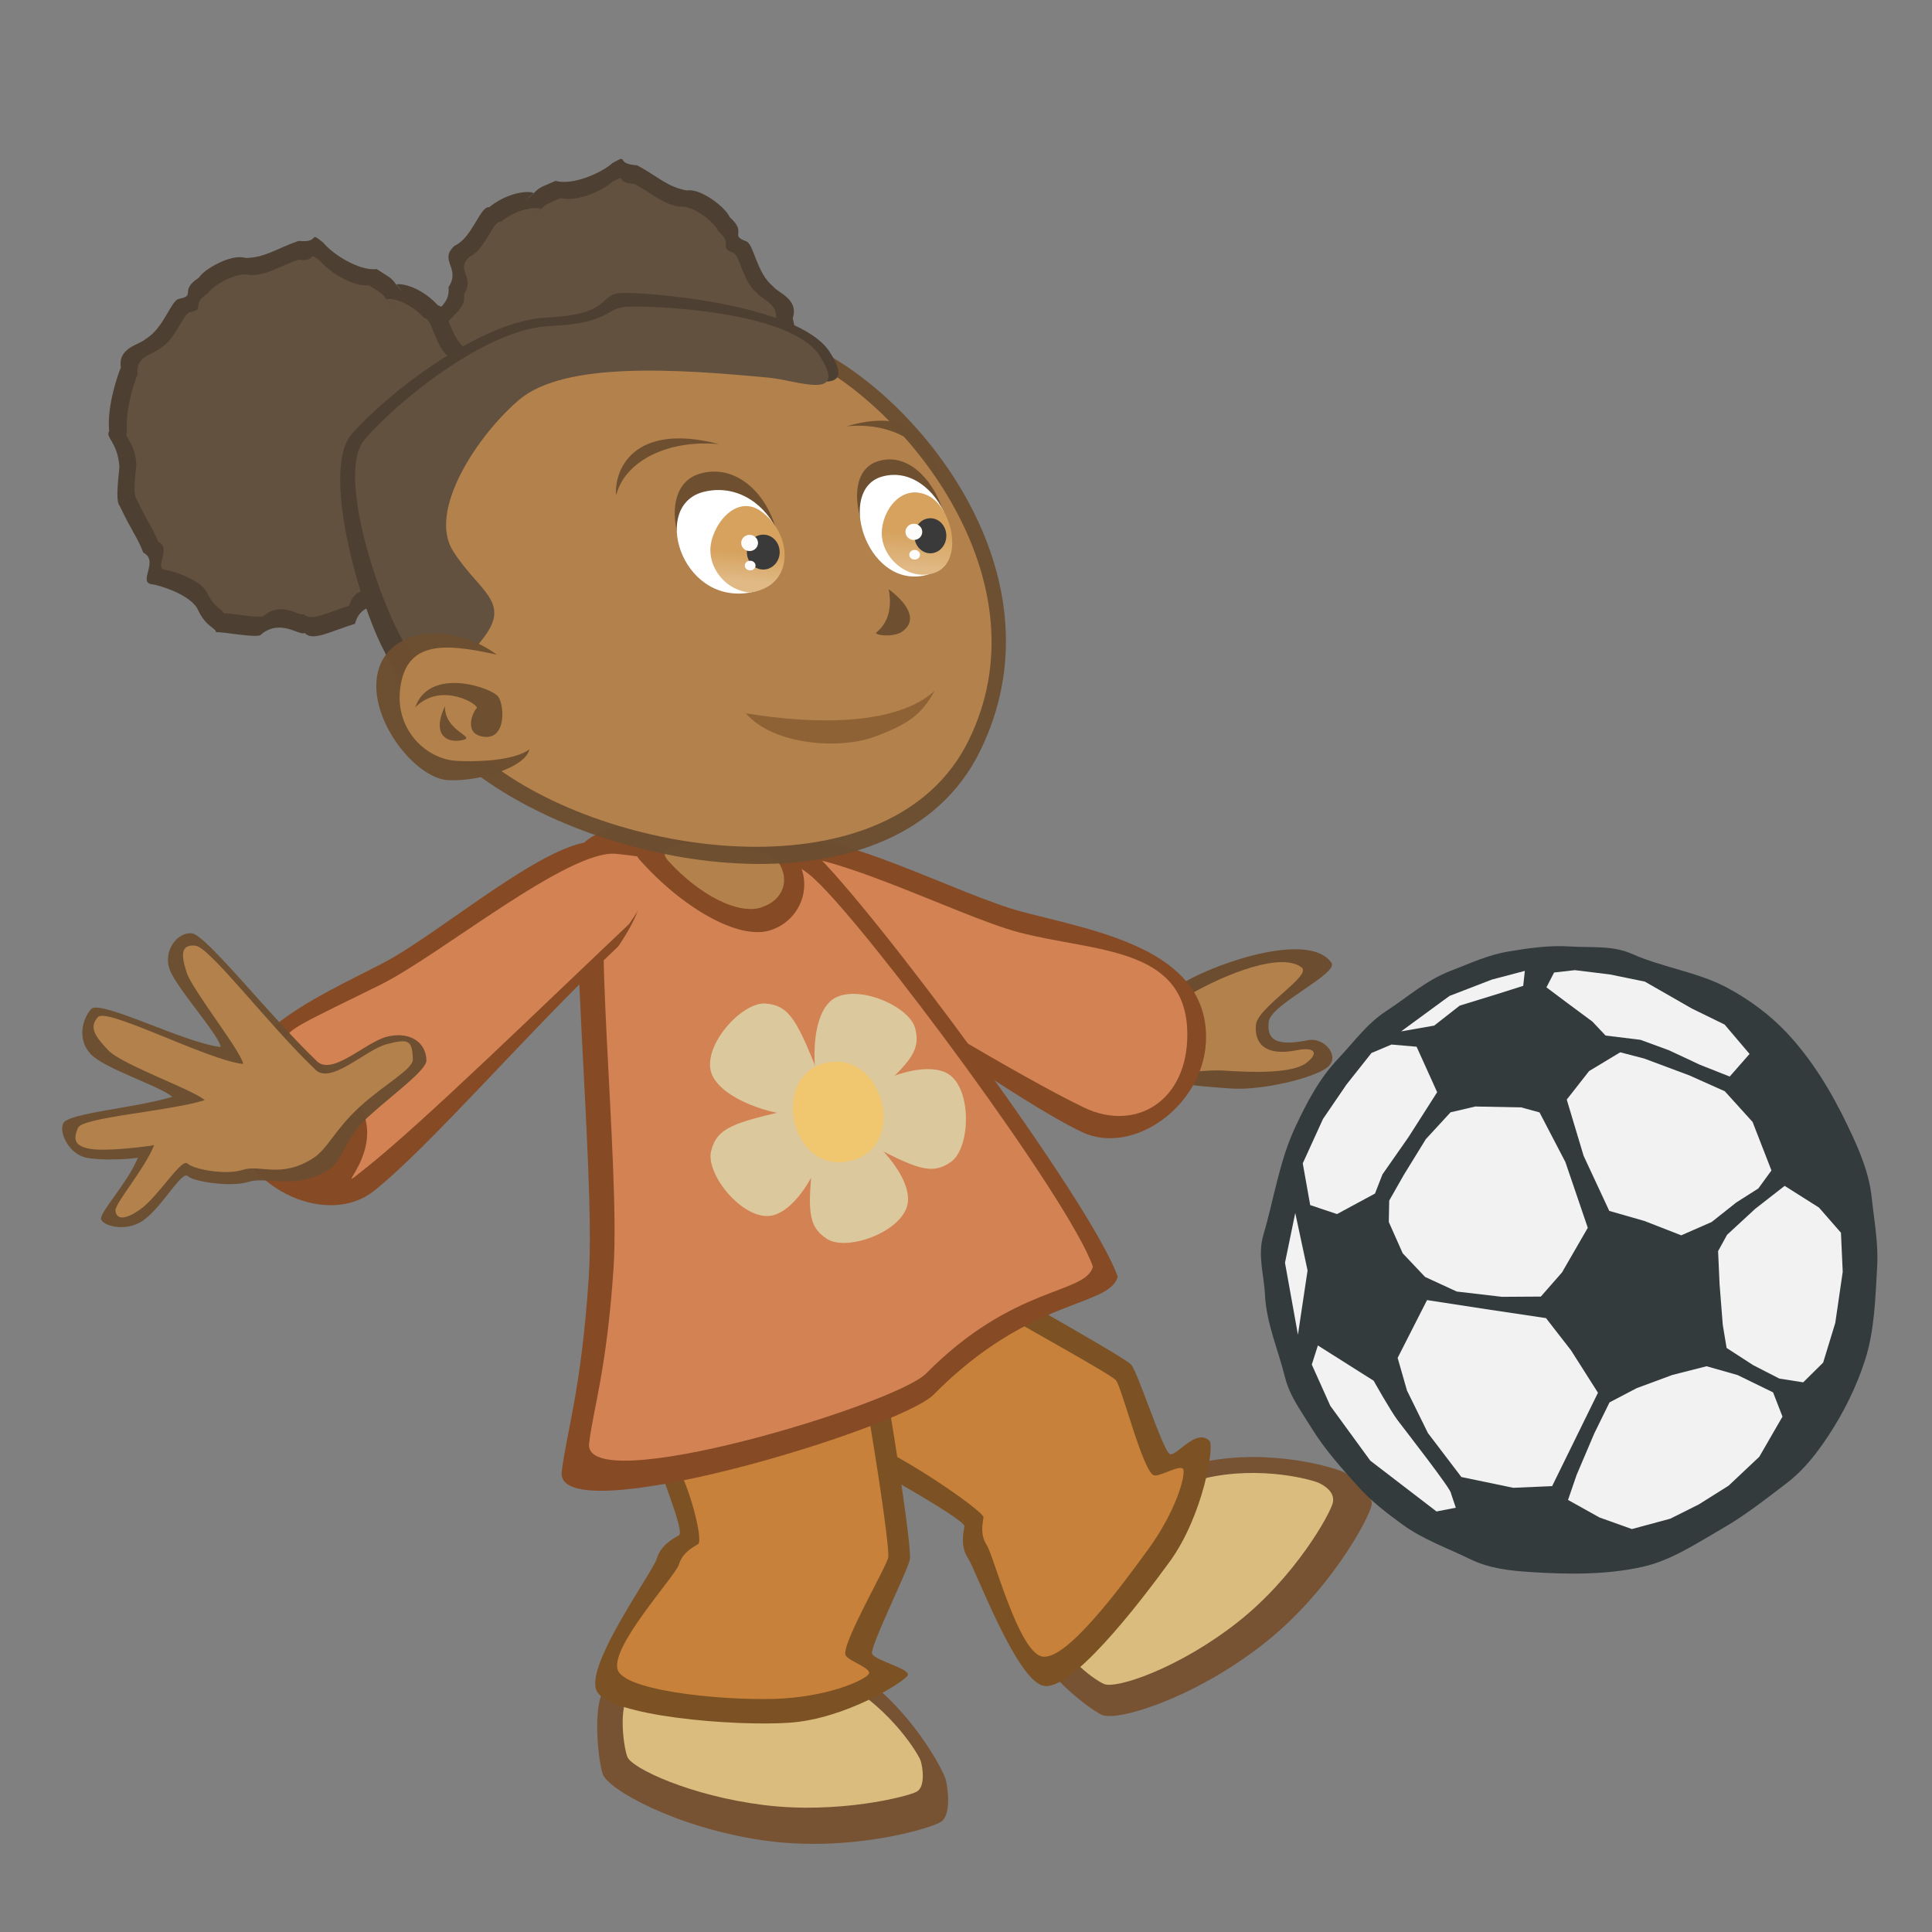 <!--Created with Inkscape (http://www.inkscape.org/)--><svg xmlns:dc="http://purl.org/dc/elements/1.1/" xmlns:cc="http://creativecommons.org/ns#" xmlns:rdf="http://www.w3.org/1999/02/22-rdf-syntax-ns#" xmlns="http://www.w3.org/2000/svg" xmlns:xlink="http://www.w3.org/1999/xlink" xmlns:sodipodi="http://sodipodi.sourceforge.net/DTD/sodipodi-0.dtd" xmlns:inkscape="http://www.inkscape.org/namespaces/inkscape" width="100" height="100" viewBox="0 0 100 100" inkscape:version="0.91 r13725" sodipodi:docname="penalty.svg"><rect x="0" y="0" width="100" height="100" fill="#808080" stroke="none"/><defs><linearGradient gradientTransform="translate(0 952.362)" gradientUnits="userSpaceOnUse" y2="29.458" x2="47.311" y1="27.522" x1="47.416" id="c" xlink:href="#a" inkscape:collect="always"/><linearGradient id="a" inkscape:collect="always"><stop offset="0" style="stop-color:#d6a25d;stop-opacity:1"/><stop offset="1" style="stop-color:#e0b985;stop-opacity:1"/></linearGradient><linearGradient gradientTransform="translate(0 952.362)" gradientUnits="userSpaceOnUse" y2="30.052" x2="38.269" y1="28.537" x1="38.396" id="b" xlink:href="#a" inkscape:collect="always"/></defs><sodipodi:namedview pagecolor="#ffffff" bordercolor="#666666" borderopacity="1.0" inkscape:pageopacity="0.0" inkscape:pageshadow="2" inkscape:zoom="5.6568542" inkscape:cx="73.020336" inkscape:cy="22.558682" inkscape:document-units="px" inkscape:current-layer="layer1" showgrid="false" units="px" inkscape:window-width="1880" inkscape:window-height="1060" inkscape:window-x="-3" inkscape:window-y="-3" inkscape:window-maximized="1"/><g inkscape:label="Calque 1" inkscape:groupmode="layer" transform="translate(0 -952.362)"><path sodipodi:nodetypes="cssssssc" inkscape:connector-curvature="0" d="M61.31 1003.19c1.903-1.087 6.491-2.6 7.605-.995.388.559-3.141 2.148-3.245 3.047-.103.9.317 1.307 2.038.96.83-.168 1.705.846.996 1.407-.71.561-3.387 1.2-4.957 1.095-1.571-.106-4.547-.307-4.558-1.157-.015-1.247 2.12-4.357 2.12-4.357z" style="display:inline;overflow:visible;fill:#6d4d30;fill-opacity:1;fill-rule:evenodd;stroke:none;stroke-width:4.483px;stroke-linecap:butt;stroke-linejoin:miter;stroke-opacity:1"/><path sodipodi:nodetypes="cssssssc" inkscape:connector-curvature="0" d="M61.619 1003.82c1.903-1.088 4.726-2.186 5.757-1.38.536.42-2.262 2.05-2.366 2.95-.103.898.395 1.678 2.116 1.331.83-.168 1.215.083.506.645-.71.56-2.71.516-4.28.41-1.57-.105-4.152.62-4.163-.229-.015-1.247 2.43-3.728 2.43-3.728z" style="display:inline;overflow:visible;fill:#b3814b;fill-opacity:1;fill-rule:evenodd;stroke:none;stroke-width:4.483px;stroke-linecap:butt;stroke-linejoin:miter;stroke-opacity:1"/><path sodipodi:nodetypes="cssssc" inkscape:connector-curvature="0" d="M40.849 1001.42c5.531 3.268 11.777 7.918 15.153 9.537 2.666 1.278 6.465-1.442 6.424-4.971-.052-4.493-5.666-5.422-9.505-6.426-3.287-.86-9.909-4.453-12.255-3.656-2.495.848-2.698 2.84.183 5.516z" style="display:inline;overflow:visible;fill:#864a25;fill-opacity:1;fill-rule:evenodd;stroke:none;stroke-width:4.483px;stroke-linecap:butt;stroke-linejoin:miter;stroke-opacity:1"/><path sodipodi:nodetypes="cssssc" inkscape:connector-curvature="0" d="M40.044 1000.418c5.532 3.267 12.689 7.652 16.064 9.271 2.666 1.279 5.388-.324 5.347-3.854-.052-4.492-4.84-4.2-8.68-5.205-3.286-.86-10.547-4.7-12.893-3.902-2.494.848-2.719 1.013.162 3.69z" style="display:inline;overflow:visible;fill:#d38254;fill-opacity:1;fill-rule:evenodd;stroke:none;stroke-width:4.483px;stroke-linecap:butt;stroke-linejoin:miter;stroke-opacity:1"/><path inkscape:connector-curvature="0" d="M44.316 1038.889c2.945 2.021 4.506 5.137 4.626 5.555.12.419.32 1.87-.248 2.223-.568.353-4.75 1.597-9.21.949-4.462-.648-8.02-2.626-8.289-3.435-.268-.81-.613-4.229.369-4.657.982-.428 10.858-1.665 12.752-.635z" style="display:inline;overflow:visible;fill:#785333;fill-opacity:1;fill-rule:evenodd;stroke:none;stroke-width:4.483px;stroke-linecap:butt;stroke-linejoin:miter;stroke-opacity:1"/><path inkscape:connector-curvature="0" d="M43.694 1039.455c2.518 1.468 3.853 3.731 3.956 4.035.103.304.274 1.358-.212 1.615-.486.256-4.062 1.16-7.877.689-3.815-.471-6.858-1.907-7.088-2.495-.23-.588-.525-3.071.315-3.382.84-.31 9.285-1.21 10.906-.462z" style="display:inline;overflow:visible;fill:#d9bc7e;fill-opacity:1;fill-rule:evenodd;stroke:none;stroke-width:4.483px;stroke-linecap:butt;stroke-linejoin:miter;stroke-opacity:1"/><path inkscape:connector-curvature="0" d="M62.36 1028.018c3.502-.706 6.824.345 7.209.55.384.204 1.564 1.072 1.422 1.726-.142.654-2.163 4.52-5.735 7.27-3.572 2.75-7.47 3.925-8.237 3.554-.768-.37-3.462-2.505-3.085-3.507.377-1.003 6.368-8.95 8.426-9.593z" style="display:inline;overflow:visible;fill:#785333;fill-opacity:1;fill-rule:evenodd;stroke:none;stroke-width:4.483px;stroke-linecap:butt;stroke-linejoin:miter;stroke-opacity:1"/><path sodipodi:nodetypes="ccssssc" inkscape:connector-curvature="0" d="M62.354 1028.879c2.912-.683 5.627.092 5.939.251.311.159.824.49.688 1.035-.136.545-1.914 3.803-4.943 6.18-3.028 2.377-6.28 3.46-6.905 3.176-.623-.286-2.35-1.623-2.01-2.463.339-.84 5.513-7.589 7.23-8.179z" style="display:inline;overflow:visible;fill:#d9bc7e;fill-opacity:1;fill-rule:evenodd;stroke:none;stroke-width:4.483px;stroke-linecap:butt;stroke-linejoin:miter;stroke-opacity:1"/><path inkscape:transform-center-y="-0.55587566" inkscape:transform-center-x="0.63308055" sodipodi:nodetypes="cssssssssc" inkscape:connector-curvature="0" d="M49.235 1017.533c4.223 2.453 8.972 5.087 9.317 5.47.346.385 1.655 4.491 2.003 4.622.349.13 1.356-1.364 2.047-.688.277.27-.347 3.91-2.058 6.256-1.71 2.346-5.149 6.773-6.556 6.42-1.407-.355-3.466-5.954-3.875-6.58-.41-.627-.254-1.284-.196-1.667.058-.383-5.723-3.55-6.675-4.08-.952-.53 4.756-9.041 5.993-9.753z" style="display:inline;overflow:visible;fill:#7c5123;fill-opacity:1;fill-rule:evenodd;stroke:none;stroke-width:4.483px;stroke-linecap:butt;stroke-linejoin:miter;stroke-opacity:1"/><path inkscape:transform-center-y="-0.54964603" inkscape:transform-center-x="1.1437956" sodipodi:nodetypes="cssssssssc" inkscape:connector-curvature="0" d="M49.6 1019.054c3.641 2.115 7.863 4.42 8.16 4.75.298.332 1.395 4.73 1.963 4.918.304.101 1.405-.613 1.524-.3.118.312-.36 2.14-1.836 4.163-1.475 2.023-4.284 5.817-5.498 5.512-1.213-.305-2.485-5.217-2.837-5.757-.353-.54-.22-1.107-.17-1.437.051-.33-5.162-3.888-6.516-3.991-.937-.071 4.144-7.245 5.21-7.858z" style="display:inline;overflow:visible;fill:#c7813a;fill-opacity:1;fill-rule:evenodd;stroke:none;stroke-width:4.483px;stroke-linecap:butt;stroke-linejoin:miter;stroke-opacity:1"/><path sodipodi:nodetypes="cssssssssc" inkscape:connector-curvature="0" d="M45.703 1023.278c.837 4.812 1.468 9.273 1.395 9.784-.072.512-2.084 4.545-1.96 4.896.124.35 2.033.787 1.843 1.125-.19.338-3.217 2.248-6.114 2.446-2.897.198-9.349-.341-9.983-1.646-.633-1.305 2.89-6.12 3.107-6.836.217-.716.82-1.02 1.151-1.222.33-.201-1.089-3.42-1.295-4.489-.207-1.07 10.516-4.548 11.856-4.058z" style="display:inline;overflow:visible;fill:#7c5123;fill-opacity:1;fill-rule:evenodd;stroke:none;stroke-width:4.483px;stroke-linecap:butt;stroke-linejoin:miter;stroke-opacity:1"/><path sodipodi:nodetypes="cssssssssc" inkscape:connector-curvature="0" d="M44.773 1024.535c.722 4.149 1.266 7.995 1.203 8.436-.062.441-2.434 4.498-2.213 5.055.118.297 1.373.682 1.21.973-.164.291-1.872 1.1-4.37 1.272-2.497.17-8.06-.294-8.606-1.42-.547-1.125 2.957-4.895 3.144-5.512.187-.617.707-.88.992-1.053.285-.174-.47-3.208-1.262-4.31-.547-.764 8.747-3.863 9.902-3.44z" style="display:inline;overflow:visible;fill:#c7813a;fill-opacity:1;fill-rule:evenodd;stroke:none;stroke-width:4.483px;stroke-linecap:butt;stroke-linejoin:miter;stroke-opacity:1"/><path sodipodi:nodetypes="ccssssc" inkscape:connector-curvature="0" d="M41.987 996.343c3.076 2.846 14.519 18.245 15.866 22.105-.455 1.597-4.512 1.024-9.528 6.098-1.771 1.792-19.623 7.175-19.25 3.993.232-1.965 1.02-4.263 1.4-10.076.378-5.812-1.373-21.554-.149-22.566 1.82-1.504 8.843-2.338 11.66.446z" style="display:inline;overflow:visible;fill:#864a25;fill-opacity:1;fill-rule:evenodd;stroke:none;stroke-width:4.483px;stroke-linecap:butt;stroke-linejoin:miter;stroke-opacity:1"/><path sodipodi:nodetypes="ccssssc" inkscape:connector-curvature="0" d="M42.192 997.895c2.788 2.58 13.158 16.534 14.379 20.032-.412 1.447-4.09.928-8.635 5.527-1.605 1.623-17.782 6.502-17.444 3.618.21-1.781.924-3.863 1.268-9.13.343-5.269-1.244-19.534-.135-20.451 1.649-1.363 8.014-2.119 10.567.404z" style="display:inline;overflow:visible;fill:#d38254;fill-opacity:1;fill-rule:evenodd;stroke:none;stroke-width:4.483px;stroke-linecap:butt;stroke-linejoin:miter;stroke-opacity:1"/><path sodipodi:nodetypes="cssssc" inkscape:connector-curvature="0" d="M32 1001.347c-4.667 4.415-9.724 10.336-12.655 12.665-2.316 1.839-6.624.03-7.368-3.42-.947-4.392 4.32-6.544 7.84-8.377 3.013-1.568 8.671-6.543 11.136-6.287 2.62.272 3.262 2.17 1.047 5.42z" style="display:inline;overflow:visible;fill:#864a25;fill-opacity:1;fill-rule:evenodd;stroke:none;stroke-width:4.483px;stroke-linecap:butt;stroke-linejoin:miter;stroke-opacity:1"/><path sodipodi:nodetypes="cssssc" inkscape:connector-curvature="0" d="M32.562 1000.19c-4.668 4.415-10.672 10.281-13.603 12.61-2.315 1.838 1.59-1.074-.71-3.752-3.262-3.8-6.269-1.903 1.44-5.714 3.046-1.505 9.747-7.033 12.212-6.777 2.62.273 2.875.384.66 3.634z" style="display:inline;overflow:visible;fill:#d38254;fill-opacity:1;fill-rule:evenodd;stroke:none;stroke-width:4.483px;stroke-linecap:butt;stroke-linejoin:miter;stroke-opacity:1"/><path sodipodi:nodetypes="csscsscsscssssssssc" inkscape:connector-curvature="0" d="M16.348 1007.234c-2.373-2.267-5.676-6.483-6.417-6.564-.74-.08-1.481.886-1.164 1.834.317.949 2.57 3.412 2.656 4.05-1.799-.18-6.25-2.476-6.704-1.965-.454.512-.744 1.572-.017 2.338.727.765 3.627 1.664 4.21 2.207-1.871.58-5.423.834-5.646 1.383-.224.548.375 1.607 1.205 1.768.83.162 2.246.073 2.666 0-.523 1.293-1.944 2.781-1.908 3.169.03.314 1.23.737 2.19.072s1.987-2.593 2.305-2.286c.297.287 2.246.586 3.152.292.906-.295 2.46.45 4.139-.626.742-.476.8-1.616 2.087-2.777 1.316-1.188 2.985-2.384 2.97-2.889-.031-1.01-.956-1.497-2.05-1.217-1.141.293-2.885 2.114-3.674 1.212z" style="display:inline;overflow:visible;fill:#6c4e30;fill-opacity:.978;fill-rule:evenodd;stroke:none;stroke-width:4.483px;stroke-linecap:butt;stroke-linejoin:miter;stroke-opacity:1"/><path sodipodi:nodetypes="csscsscsscssssssssc" inkscape:connector-curvature="0" d="M16.283 1007.685c-2.373-2.266-5.425-6.295-6.166-6.376-.74-.08-.77.445-.453 1.394.317.948 2.836 4.09 2.922 4.73-1.798-.18-7.062-2.942-7.517-2.43-.455.512-.201.949.526 1.714.727.766 4.416 2.047 4.998 2.59-1.87.58-6.333.883-6.557 1.431-.224.549-.238.921.592 1.082.83.161 2.93-.11 3.35-.185-.524 1.293-2.04 3.01-2.003 3.397.029.314.299.61 1.259-.055s2.155-2.696 2.473-2.388c.296.286 1.956.617 2.862.323.906-.295 1.967.47 3.646-.607.742-.476 1.147-1.518 2.433-2.68 1.316-1.188 2.737-1.929 2.722-2.434-.031-1.01-.237-1.07-1.33-.79-1.142.293-2.968 2.186-3.757 1.284z" style="display:inline;overflow:visible;fill:#b3814b;fill-opacity:1;fill-rule:evenodd;stroke:none;stroke-width:4.483px;stroke-linecap:butt;stroke-linejoin:miter;stroke-opacity:1"/><path sodipodi:nodetypes="cscc" inkscape:connector-curvature="0" d="M33.065 996.815c2.218 2.521 5.165 4.223 6.8 3.7 1.635-.522 2.244-2.404 1.353-3.708-2.718-.294-9.482-1.962-8.153.009z" style="display:inline;overflow:visible;fill:#864a25;fill-opacity:1;fill-rule:evenodd;stroke:none;stroke-width:4.483px;stroke-linecap:butt;stroke-linejoin:miter;stroke-opacity:1"/><path inkscape:connector-curvature="0" d="M34.577 996.907c1.612 1.78 3.613 2.8 4.802 2.43 1.188-.368 1.533-1.462.885-2.383-.647-.92-6.982-1.532-5.687-.047z" style="display:inline;overflow:visible;fill:#b3814b;fill-opacity:1;fill-rule:evenodd;stroke:none;stroke-width:4.483px;stroke-linecap:butt;stroke-linejoin:miter;stroke-opacity:1"/><path sodipodi:nodetypes="csssc" inkscape:connector-curvature="0" d="M42.427 1008.105c-1.154-2.864-1.532-3.697-2.797-3.8-1.276-.105-3.448 2.371-2.742 3.76.707 1.389 3.665 2.155 4.63 2.003.965-.152.91-1.963.91-1.963z" style="display:inline;overflow:visible;fill:#dcc89d;fill-opacity:1;fill-rule:evenodd;stroke:none;stroke-width:4.483px;stroke-linecap:butt;stroke-linejoin:miter;stroke-opacity:1"/><path sodipodi:nodetypes="csssc" inkscape:connector-curvature="0" d="M41 1009.78c-3.01.69-3.893.933-4.194 2.166-.303 1.244 1.8 3.777 3.283 3.298 1.483-.479 2.704-3.28 2.706-4.257.001-.976-1.795-1.207-1.795-1.207z" style="display:inline;overflow:visible;fill:#dcc89d;fill-opacity:1;fill-rule:evenodd;stroke:none;stroke-width:4.483px;stroke-linecap:butt;stroke-linejoin:miter;stroke-opacity:1"/><path sodipodi:nodetypes="csssc" inkscape:connector-curvature="0" d="M42.14 1011.818c-.338 3.07-.399 3.982.667 4.671 1.075.696 4.16-.458 4.194-2.016.035-1.558-2.21-3.632-3.131-3.954-.922-.323-1.73 1.299-1.73 1.299z" style="display:inline;overflow:visible;fill:#dcc89d;fill-opacity:1;fill-rule:evenodd;stroke:none;stroke-width:4.483px;stroke-linecap:butt;stroke-linejoin:miter;stroke-opacity:1"/><path sodipodi:nodetypes="csssc" inkscape:connector-curvature="0" d="M44.64 1011.392c2.728 1.448 3.554 1.841 4.588 1.105 1.043-.742 1.11-4.035-.325-4.642-1.435-.608-4.192.712-4.832 1.45-.64.737.569 2.087.569 2.087z" style="display:inline;overflow:visible;fill:#dcc89d;fill-opacity:1;fill-rule:evenodd;stroke:none;stroke-width:4.483px;stroke-linecap:butt;stroke-linejoin:miter;stroke-opacity:1"/><path sodipodi:nodetypes="csssc" inkscape:connector-curvature="0" d="M44.71 1009.487c2.32-2.038 2.981-2.67 2.66-3.898-.325-1.239-3.38-2.468-4.457-1.34-1.076 1.126-.818 4.171-.355 5.03.463.86 2.152.209 2.152.209z" style="display:inline;overflow:visible;fill:#dcc89d;fill-opacity:1;fill-rule:evenodd;stroke:none;stroke-width:4.483px;stroke-linecap:butt;stroke-linejoin:miter;stroke-opacity:1"/><path sodipodi:nodetypes="zzz" inkscape:connector-curvature="0" d="M43.998 1012.452c-3.073.718-4.188-4.406-1.243-5.075 2.944-.669 4.316 4.357 1.243 5.075z" style="color:#000;display:inline;overflow:visible;visibility:visible;opacity:1;fill:#f0c66e;fill-opacity:1;fill-rule:nonzero;stroke:none;stroke-width:1;stroke-linecap:round;stroke-linejoin:round;stroke-miterlimit:4;stroke-dasharray:none;stroke-dashoffset:0;stroke-opacity:1;marker:none;enable-background:accumulate"/><path sodipodi:nodetypes="csssssssccccccccccccccccccccc" inkscape:connector-curvature="0" d="M27.188 962.745c.883-.73.38-.517 1.569-1.022.892.256 2.402-.426 2.944-.92.908-.517.084.045 1.273.114 1.053.555 1.568 1.133 2.577 1.303.73-.124 2.01.883 2.218 1.381.939.843-.04.93.859 1.252.4.163.52 1.63 1.386 2.333.234.328 1.348.646 1.018 1.649.054.178.43 2.01.082 3.346.164.353-.529.476-.816 1.753-.035.364-.049 1.79-.335 1.985-.82 1.208-1.124 1.41-1.582 2.195-.9.28.078 1.59-.714 1.544-.167-.024-2.076.178-2.558.96-.56.796-.989.72-1.1.973-.21-.09-2.23-.011-2.303-.241-.858-1.002-2.003-.23-2.226-.442-.464.384-1.27-.272-2.496-.876-.081-.76-.471-.955-1.454-1.416-.081-.168-1.287-.69-1.274-1.727.161-.314-.788-2.014-.492-2.932.061-1.131-.435-.124-.91-1.118-.174-.173.71-2.154.218-2.38.15-.285-1.358-1.025-.981-1.329.47-.83 1.214-.973 1.125-1.908.655-.994-.534-1.374.313-2.138.93-.423 1.325-2.07 1.791-1.997 1.328-1.064 2.678-.785 2.203-.649" style="display:inline;overflow:visible;fill:#4d3f31;fill-opacity:1;fill-rule:evenodd;stroke:none;stroke-width:4.483px;stroke-linecap:butt;stroke-linejoin:miter;stroke-opacity:1"/><path sodipodi:nodetypes="csssssssccccccccccccccccccccc" inkscape:connector-curvature="0" d="M27.609 963.536c.798-.66.343-.467 1.417-.923.807.231 2.17-.386 2.661-.832.82-.467.076.041 1.15.103.951.502 1.417 1.024 2.329 1.178.659-.112 1.816.798 2.004 1.248.848.762-.036.84.776 1.131.361.147.47 1.472 1.252 2.108.212.297 1.219.583.92 1.49.05.16.389 1.817.074 3.024.148.319-.477.43-.736 1.583-.032.329-.045 1.618-.303 1.794-.742 1.092-1.016 1.275-1.43 1.983-.814.253.07 1.437-.646 1.396-.15-.022-1.875.16-2.31.867-.506.72-.894.65-.994.88-.19-.082-2.016-.011-2.081-.219-.775-.905-1.81-.208-2.012-.4-.42.348-1.147-.245-2.255-.79-.074-.687-.426-.863-1.314-1.28-.073-.152-1.163-.623-1.151-1.56.145-.285-.712-1.82-.445-2.65.056-1.022-.393-.112-.822-1.01-.158-.156.642-1.947.197-2.15.135-.258-1.227-.926-.887-1.201.424-.751 1.098-.88 1.017-1.724.592-.898-.482-1.242.283-1.932.84-.382 1.197-1.871 1.618-1.805 1.2-.961 2.42-.709 1.99-.586" style="display:inline;overflow:visible;fill:#635140;fill-opacity:1;fill-rule:evenodd;stroke:none;stroke-width:4.483px;stroke-linecap:butt;stroke-linejoin:miter;stroke-opacity:1"/><path sodipodi:nodetypes="csssssssccccccccccccccccccccc" inkscape:connector-curvature="0" d="M20.883 967.544c-.757-.86-.294-.57-1.389-1.255-.921.113-2.306-.798-2.764-1.37-.816-.653-.09.031-1.275-.087-1.127.383-1.726.873-2.75.883-.7-.237-2.123.557-2.406 1.016-1.06.686-.106.924-1.045 1.102-.42.098-.77 1.528-1.735 2.087-.282.287-1.433.426-1.263 1.468-.082.168-.74 1.919-.606 3.293-.217.323.447.552.53 1.858-.022.365-.232 1.776.02 2.014.622 1.322.889 1.569 1.219 2.415.845.418-.327 1.558.463 1.638.168.002 2.022.5 2.376 1.348.428.875.863.866.933 1.134.222-.055 2.205.339 2.313.123 1.004-.855 2.014.086 2.268-.088.398.453 1.296-.07 2.602-.474.2-.736.615-.868 1.658-1.17.106-.153 1.379-.479 1.53-1.505-.11-.336 1.093-1.866.944-2.82.117-1.126.45-.054 1.074-.96.2-.144-.363-2.24.158-2.386-.103-.304 1.503-.799 1.178-1.158-.333-.894-1.047-1.151-.812-2.06-.491-1.085.742-1.274.025-2.161-.852-.564-.983-2.253-1.455-2.254-1.144-1.259-2.521-1.195-2.074-.986" style="display:inline;overflow:visible;fill:#4d3f31;fill-opacity:1;fill-rule:evenodd;stroke:none;stroke-width:4.483px;stroke-linecap:butt;stroke-linejoin:miter;stroke-opacity:1"/><path sodipodi:nodetypes="csssssssccccccccccccccccccccc" inkscape:connector-curvature="0" d="M20.343 968.26c-.684-.777-.266-.516-1.255-1.134-.833.102-2.083-.721-2.498-1.239-.737-.59-.08.029-1.152-.078-1.018.346-1.56.79-2.484.798-.633-.215-1.919.503-2.174.918-.958.62-.097.835-.945.996-.38.088-.695 1.38-1.567 1.885-.255.26-1.295.385-1.142 1.327-.074.152-.669 1.734-.547 2.975-.197.292.404.5.479 1.68-.02.33-.21 1.604.018 1.819.561 1.194.803 1.418 1.101 2.182.764.378-.295 1.408.419 1.48.152.002 1.827.453 2.146 1.219.387.79.78.782.843 1.024.2-.05 1.993.306 2.09.111.908-.773 1.82.078 2.05-.079.36.409 1.171-.063 2.35-.428.181-.666.557-.785 1.499-1.057.096-.14 1.246-.433 1.382-1.361-.1-.304.988-1.686.854-2.547.106-1.018.406-.05.97-.869.18-.13-.328-2.023.143-2.155-.093-.275 1.358-.722 1.064-1.046-.3-.809-.946-1.04-.734-1.863-.443-.98.671-1.15.024-1.952-.77-.51-.89-2.036-1.315-2.036-1.034-1.137-2.279-1.08-1.875-.891" style="display:inline;overflow:visible;fill:#635140;fill-opacity:1;fill-rule:evenodd;stroke:none;stroke-width:4.483px;stroke-linecap:butt;stroke-linejoin:miter;stroke-opacity:1"/><path sodipodi:nodetypes="csssc" inkscape:connector-curvature="0" d="M42.708 970.65c5.368 2.928 12.317 11.836 8.019 20.59-4.299 8.754-19.144 6.415-26.123 1.134-6.978-5.281-6.48-14.727-4.013-18.054 2.467-3.326 9.711-9.067 22.117-3.67z" style="display:inline;overflow:visible;fill:#6c4e30;fill-opacity:.978;fill-rule:evenodd;stroke:none;stroke-width:4.483px;stroke-linecap:butt;stroke-linejoin:miter;stroke-opacity:1"/><path sodipodi:nodetypes="csssc" inkscape:connector-curvature="0" d="M42.273 971.239c4.966 2.71 11.84 11.35 7.862 19.451-3.977 8.1-18.173 6.145-24.63 1.258-6.457-4.886-6.063-13.922-3.78-17 2.282-3.078 9.068-8.703 20.548-3.71z" style="display:inline;overflow:visible;fill:#b3814b;fill-opacity:1;fill-rule:evenodd;stroke:none;stroke-width:4.483px;stroke-linecap:butt;stroke-linejoin:miter;stroke-opacity:1"/><path sodipodi:nodetypes="cssssssssc" inkscape:connector-curvature="0" d="M39.966 971.731c-5.024-.295-11.146-.977-13.395.985-2.25 1.963-4.53 6.508-3.151 8.692 1.377 2.184 2.42 1.947 1.013 3.86-1.407 1.913-2.727 3.09-4.053 1.562-1.327-1.528-3.926-9.952-2.196-11.971 1.729-2.02 6.644-5.899 10.1-6.061 3.454-.163 2.648-1.212 3.883-1.273 1.235-.06 9.178.564 10.778 3.055 1.6 2.491-1.455 1.218-2.98 1.151z" style="display:inline;overflow:visible;fill:#4d3f31;fill-opacity:1;fill-rule:evenodd;stroke:none;stroke-width:4.483px;stroke-linecap:butt;stroke-linejoin:miter;stroke-opacity:1"/><path sodipodi:nodetypes="ssssssssss" inkscape:connector-curvature="0" d="M39.818 971.913c-4.823-.46-10.619-.84-12.949 1.144-2.158 1.837-4.734 5.74-3.426 7.814 1.308 2.073 2.988 2.598 1.652 4.414-1.336 1.816-2.505 2.407-3.764.956s-4.095-9.221-2.453-11.138c1.641-1.918 6.25-5.705 9.53-5.86 3.279-.154 2.89-.949 4.062-1.006 1.172-.057 8.44.177 9.958 2.542 1.52 2.365-1.168 1.272-2.61 1.134z" style="display:inline;overflow:visible;fill:#635140;fill-opacity:1;fill-rule:evenodd;stroke:none;stroke-width:4.483px;stroke-linecap:butt;stroke-linejoin:miter;stroke-opacity:1"/><path sodipodi:nodetypes="cssc" inkscape:connector-curvature="0" d="M26.157 986.6c-2.5-2.191-6.036-1.825-6.599.551-.562 2.376 1.938 5.507 3.63 5.59 1.787.088 4.194-.76 4.218-1.675" style="display:inline;overflow:visible;fill:#6c4e30;fill-opacity:.978;fill-rule:evenodd;stroke:none;stroke-width:4.483px;stroke-linecap:butt;stroke-linejoin:miter;stroke-opacity:1"/><path sodipodi:nodetypes="cssc" inkscape:connector-curvature="0" d="M26.763 986.482c-2.87-.653-5.41-1.297-5.972 1.079-.563 2.376 1.173 4.102 2.864 4.185 1.788.087 4-.18 4.024-1.094" style="display:inline;overflow:visible;fill:#b3814b;fill-opacity:1;fill-rule:evenodd;stroke:none;stroke-width:4.483px;stroke-linecap:butt;stroke-linejoin:miter;stroke-opacity:1"/><path sodipodi:nodetypes="cssc" inkscape:connector-curvature="0" d="M46 982.862c.209 1.098-.121 1.823-.64 2.234-.169.132.902.302 1.378-.07.828-.648.097-1.54-.738-2.164z" style="display:inline;overflow:visible;fill:#6c4e30;fill-opacity:.978;fill-rule:evenodd;stroke:none;stroke-width:4.483px;stroke-linecap:butt;stroke-linejoin:miter;stroke-opacity:1"/><path sodipodi:nodetypes="ccsc" inkscape:connector-curvature="0" d="M48.378 988.118c-2.96 2.695-10.528.967-9.76 1.18 1.46 1.667 4.897 1.846 6.63 1.204 1.733-.642 2.443-1.131 3.13-2.384z" style="display:inline;overflow:visible;fill:#8e6235;fill-opacity:1;fill-rule:evenodd;stroke:none;stroke-width:4.483px;stroke-linecap:butt;stroke-linejoin:miter;stroke-opacity:1"/><path sodipodi:nodetypes="csssc" inkscape:connector-curvature="0" d="M21.495 988.969c.739-2.12 3.967-1.019 4.299-.54.332.48.41 2.324-.86 2.05-.951-.206-.437-1.302-.261-1.46.175-.156-1.82-1.416-3.178-.05z" style="display:inline;overflow:visible;fill:#6c4e30;fill-opacity:.978;fill-rule:evenodd;stroke:none;stroke-width:4.483px;stroke-linecap:butt;stroke-linejoin:miter;stroke-opacity:1"/><path sodipodi:nodetypes="csc" inkscape:connector-curvature="0" d="M23.033 988.911c-.66 1.375-.014 1.91.811 1.775.985-.161-.854-.417-.81-1.775z" style="display:inline;overflow:visible;fill:#6c4e30;fill-opacity:.978;fill-rule:evenodd;stroke:none;stroke-width:4.483px;stroke-linecap:butt;stroke-linejoin:miter;stroke-opacity:1"/><path sodipodi:nodetypes="sss" inkscape:connector-curvature="0" d="M36.257 976.871c-2.801.772-.772 6.646 2.27 6.168 3.54-.556 1.283-7.148-2.27-6.168z" style="display:inline;overflow:visible;fill:#6c4e30;fill-opacity:.978;fill-rule:evenodd;stroke:none;stroke-width:4.483px;stroke-linecap:butt;stroke-linejoin:miter;stroke-opacity:1"/><path sodipodi:nodetypes="sss" inkscape:connector-curvature="0" d="M36.463 977.81c-2.77.64-1.263 5.77 2.264 5.237 3.527-.533 1.311-6.065-2.264-5.237z" style="display:inline;overflow:visible;fill:#fff;fill-opacity:1;fill-rule:evenodd;stroke:none;stroke-width:4.483px;stroke-linecap:butt;stroke-linejoin:miter;stroke-opacity:1"/><path sodipodi:nodetypes="sss" inkscape:connector-curvature="0" d="M45.43 976.24c-2.394.775-.367 6.178 2.14 5.79 3.003-.467.831-6.751-2.14-5.79z" style="display:inline;overflow:visible;fill:#6c4e30;fill-opacity:.978;fill-rule:evenodd;stroke:none;stroke-width:4.483px;stroke-linecap:butt;stroke-linejoin:miter;stroke-opacity:1"/><path sodipodi:nodetypes="sss" inkscape:connector-curvature="0" d="M45.665 977.027c-2.36.649-.866 5.67 2.106 5.137 2.973-.533.889-5.96-2.106-5.137z" style="display:inline;overflow:visible;fill:#fff;fill-opacity:1;fill-rule:evenodd;stroke:none;stroke-width:4.483px;stroke-linecap:butt;stroke-linejoin:miter;stroke-opacity:1"/><path sodipodi:nodetypes="ccc" inkscape:connector-curvature="0" d="M37.205 975.346c-2.752-.237-4.893.944-5.313 2.657-.118-1.213.797-3.821 5.313-2.657z" style="display:inline;overflow:visible;fill:#6c4e30;fill-opacity:.978;fill-rule:evenodd;stroke:none;stroke-width:4.483px;stroke-linecap:butt;stroke-linejoin:miter;stroke-opacity:1"/><path sodipodi:nodetypes="ccc" inkscape:connector-curvature="0" d="M43.816 974.428c2.4-.237 4.268.944 4.635 2.657.102-1.212-.696-3.82-4.635-2.657z" style="display:inline;overflow:visible;fill:#6c4e30;fill-opacity:.978;fill-rule:evenodd;stroke:none;stroke-width:4.483px;stroke-linecap:butt;stroke-linejoin:miter;stroke-opacity:1"/><path sodipodi:nodetypes="scss" inkscape:connector-curvature="0" d="M36.768 980.84c0 1.071.878 2.079 2.025 2.19 2.316-.263 2.305-2.95.62-4.19-1.335-.983-2.645.791-2.645 2z" style="color:#000;display:inline;overflow:visible;visibility:visible;opacity:1;fill:url(#b);fill-opacity:1;fill-rule:nonzero;stroke:none;stroke-width:1;stroke-linecap:round;stroke-linejoin:round;stroke-miterlimit:4;stroke-dasharray:none;stroke-dashoffset:0;stroke-opacity:1;marker:none;enable-background:accumulate"/><ellipse ry="0.903" rx="0.849" cy="980.938" cx="39.507" style="color:#000;display:inline;overflow:visible;visibility:visible;opacity:1;fill:#3a3a3a;fill-opacity:1;fill-rule:nonzero;stroke:none;stroke-width:1;stroke-linecap:round;stroke-linejoin:round;stroke-miterlimit:4;stroke-dasharray:none;stroke-dashoffset:0;stroke-opacity:1;marker:none;enable-background:accumulate"/><path sodipodi:nodetypes="ssss" inkscape:connector-curvature="0" d="M45.639 979.973c0 1.105 1.047 2.2 2.246 2.135 2.137-.114 1.535-3.394.174-4.08-1.362-.687-2.42.736-2.42 1.945z" style="color:#000;display:inline;overflow:visible;visibility:visible;opacity:1;fill:url(#c);fill-opacity:1;fill-rule:nonzero;stroke:none;stroke-width:1;stroke-linecap:round;stroke-linejoin:round;stroke-miterlimit:4;stroke-dasharray:none;stroke-dashoffset:0;stroke-opacity:1;marker:none;enable-background:accumulate"/><ellipse cx="48.155" cy="980.093" rx="0.827" ry="0.908" style="color:#000;display:inline;overflow:visible;visibility:visible;opacity:1;fill:#3a3a3a;fill-opacity:1;fill-rule:nonzero;stroke:none;stroke-width:1;stroke-linecap:round;stroke-linejoin:round;stroke-miterlimit:4;stroke-dasharray:none;stroke-dashoffset:0;stroke-opacity:1;marker:none;enable-background:accumulate"/><ellipse ry="0.419" rx="0.435" cy="980.465" cx="38.799" style="color:#000;display:inline;overflow:visible;visibility:visible;opacity:1;fill:#fdfcfa;fill-opacity:1;fill-rule:nonzero;stroke:none;stroke-width:1;stroke-linecap:round;stroke-linejoin:round;stroke-miterlimit:4;stroke-dasharray:none;stroke-dashoffset:0;stroke-opacity:1;marker:none;enable-background:accumulate"/><ellipse ry="0.25" rx="0.279" cy="981.635" cx="38.828" style="color:#000;display:inline;overflow:visible;visibility:visible;opacity:1;fill:#fdfcfa;fill-opacity:1;fill-rule:nonzero;stroke:none;stroke-width:1;stroke-linecap:round;stroke-linejoin:round;stroke-miterlimit:4;stroke-dasharray:none;stroke-dashoffset:0;stroke-opacity:1;marker:none;enable-background:accumulate"/><ellipse ry="0.419" rx="0.435" cy="979.892" cx="47.301" style="color:#000;display:inline;overflow:visible;visibility:visible;opacity:1;fill:#fdfcfa;fill-opacity:1;fill-rule:nonzero;stroke:none;stroke-width:1;stroke-linecap:round;stroke-linejoin:round;stroke-miterlimit:4;stroke-dasharray:none;stroke-dashoffset:0;stroke-opacity:1;marker:none;enable-background:accumulate"/><ellipse ry="0.25" rx="0.279" cy="981.075" cx="47.342" style="color:#000;display:inline;overflow:visible;visibility:visible;opacity:1;fill:#fdfcfa;fill-opacity:1;fill-rule:nonzero;stroke:none;stroke-width:1;stroke-linecap:round;stroke-linejoin:round;stroke-miterlimit:4;stroke-dasharray:none;stroke-dashoffset:0;stroke-opacity:1;marker:none;enable-background:accumulate"/><g style="display:inline;overflow:visible"><g inkscape:label="ITEMS"><g inkscape:label="#BALLOON" style="display:inline"><path style="fill:#343b3d;fill-opacity:1;fill-rule:evenodd;stroke:none" d="M68.824 24.044c2.54 2.69 4.504 5.96 6.093 9.3 1.093 2.295 2.133 4.625 2.405 7.209.244 2.32.676 4.584.537 6.938-.184 3.105-.254 6.293-1.195 9.237-.858 2.686-2.137 5.273-3.687 7.62-1.154 1.747-2.419 3.384-4.119 4.684-2.074 1.585-4.092 3.189-6.357 4.498-2.539 1.469-5.079 3.188-7.917 3.829-3.647.823-7.488.767-11.214.524-2.043-.133-4.075-.365-5.967-1.294-2.25-1.106-4.605-1.922-6.66-3.414-1.597-1.16-3.113-2.324-4.435-3.798-1.682-1.874-3.342-3.73-4.658-5.885-.999-1.634-2.156-3.145-2.625-5.056-.675-2.745-1.85-5.367-1.985-8.221-.093-1.972-.747-3.927-.166-5.907 1.05-3.582 1.587-7.366 3.157-10.75 1.142-2.463 2.402-4.884 4.299-6.889 1.54-1.627 2.826-3.467 4.737-4.716 2.117-1.383 4-3.09 6.4-4.017 1.908-.736 3.721-1.596 5.77-1.938 2.048-.343 4.06-.636 6.13-.499 2.071.138 4.177-.136 6.15.743 3.076 1.372 6.571 1.806 9.516 3.409 2.13 1.158 4.123 2.626 5.791 4.393z" inkscape:connector-curvature="0" sodipodi:nodetypes="ssssssssssssssssssssssssss" transform="matrix(.521 0 0 .519 56.596 993.308)"/><path inkscape:connector-curvature="0" d="m65.183 26.215-2.478-2.93-3.247-1.594-4.677-2.689-3.483-.716-3.471-.427-2.061.235-.762 1.48 2 1.504 2.57 1.913 1.305 1.39 3.471.427 2.808 1.034 3.103 1.456 2.952 1.173 1.97-2.256z" style="fill:#f2f2f2;fill-opacity:1;fill-rule:evenodd;stroke:none" transform="matrix(.521 0 0 .519 56.596 993.308)"/><path inkscape:connector-curvature="0" sodipodi:nodetypes="cccccccccccccccc" d="M67.36 37.838 65.485 33l-2.76-3.062-3.522-1.582-4.494-1.684-2.375-.62-3.092 1.872-2.22 2.845 1.675 5.603 2.548 5.497 3.497 1.005 3.654 1.431 3.025-1.33 2.446-1.947 2.19-1.398 1.301-1.793z" style="fill:#f2f2f2;fill-opacity:1;fill-rule:evenodd;stroke:none" transform="matrix(.521 0 0 .519 56.596 993.308)"/><path inkscape:connector-curvature="0" sodipodi:nodetypes="cccccccccccccccc" d="m74.264 44.046-2.183-2.508-3.41-2.166-2.935 2.298-2.785 2.582-.893 1.63.148 3.321.318 4.037.38 2.298 2.654 1.724 2.592 1.333 2.362.372 1.984-1.968L73.7 53.04l.739-5.095-.175-3.899z" style="fill:#f2f2f2;fill-opacity:1;fill-rule:evenodd;stroke:none" transform="matrix(.521 0 0 .519 56.596 993.308)"/><path inkscape:connector-curvature="0" d="m68.456 62.384-.937-2.418-3.529-1.727-3.077-.878-3.412.873-3.532 1.312-2.698 1.42-1.518 3.104-1.749 4.127-.855 2.497 3.116 1.745 3.227 1.16 3.82-1.035 2.836-1.426 2.954-1.865 3.048-2.882 2.306-4.007z" style="fill:#f2f2f2;fill-opacity:1;fill-rule:evenodd;stroke:none" transform="matrix(.521 0 0 .519 56.596 993.308)"/><path inkscape:connector-curvature="0" sodipodi:nodetypes="ccccccccccccccccc" d="m49.113 43.555-2.563 4.452-2.102 2.407-3.865.024-4.49-.527-3.147-1.457-2.222-2.359-1.382-3.122.042-2.132 1.45-2.56 2.188-3.567 2.456-2.678 2.462-.579 4.56.09 1.818.5 2.569 4.95 2.226 6.558z" style="fill:#f2f2f2;fill-opacity:1;fill-rule:evenodd;stroke:none" transform="matrix(.521 0 0 .519 56.596 993.308)"/><path inkscape:connector-curvature="0" sodipodi:nodetypes="ccccccccc" d="m42.698 19.423-2.498.795-3.814 1.18-2.534 1.992-3.288.577 4.812-3.538 4.208-1.63 3.275-.867-.161 1.49z" style="fill:#f2f2f2;fill-opacity:1;fill-rule:evenodd;stroke:none" transform="matrix(.521 0 0 .519 56.596 993.308)"/><path inkscape:connector-curvature="0" sodipodi:nodetypes="ccccccccccccc" d="m32.105 25.495 2.043 4.536-2.838 4.465-2.595 3.73-.743 1.913-3.774 2.046-2.664-.896-.738-4.163 2.011-4.428 2.332-3.43 2.483-3.147 1.99-.843 2.493.217z" style="fill:#f2f2f2;fill-opacity:1;fill-rule:evenodd;stroke:none" transform="matrix(.521 0 0 .519 56.596 993.308)"/><path inkscape:connector-curvature="0" d="m20.05 42.077-1.02 4.964 1.287 7.177.956-6.408-1.223-5.733z" style="fill:#f2f2f2;fill-opacity:1;fill-rule:evenodd;stroke:none" transform="matrix(.521 0 0 .519 56.596 993.308)"/><path inkscape:connector-curvature="0" d="M35.522 70.045 36 71.471l-1.917.373-6.578-5.065-3.972-5.468-1.84-4.115.604-1.907 5.543 3.519s1.651 2.966 2.385 3.946c.734.98 5.422 6.997 5.297 7.291z" style="fill:#f2f2f2;fill-opacity:1;fill-rule:evenodd;stroke:none" transform="matrix(.521 0 0 .519 56.596 993.308)"/><path inkscape:connector-curvature="0" sodipodi:nodetypes="cccccccccccc" d="M50.123 60.003 47.45 55.78l-2.49-3.219-5.978-.896-5.84-.901-2.92 5.762.928 3.257 2.08 4.242 3.324 4.384 5.157 1.076 3.859-.168 4.554-9.314z" style="fill:#f2f2f2;fill-opacity:1;fill-rule:evenodd;stroke:none" transform="matrix(.521 0 0 .519 56.596 993.308)"/></g></g></g></g></svg>